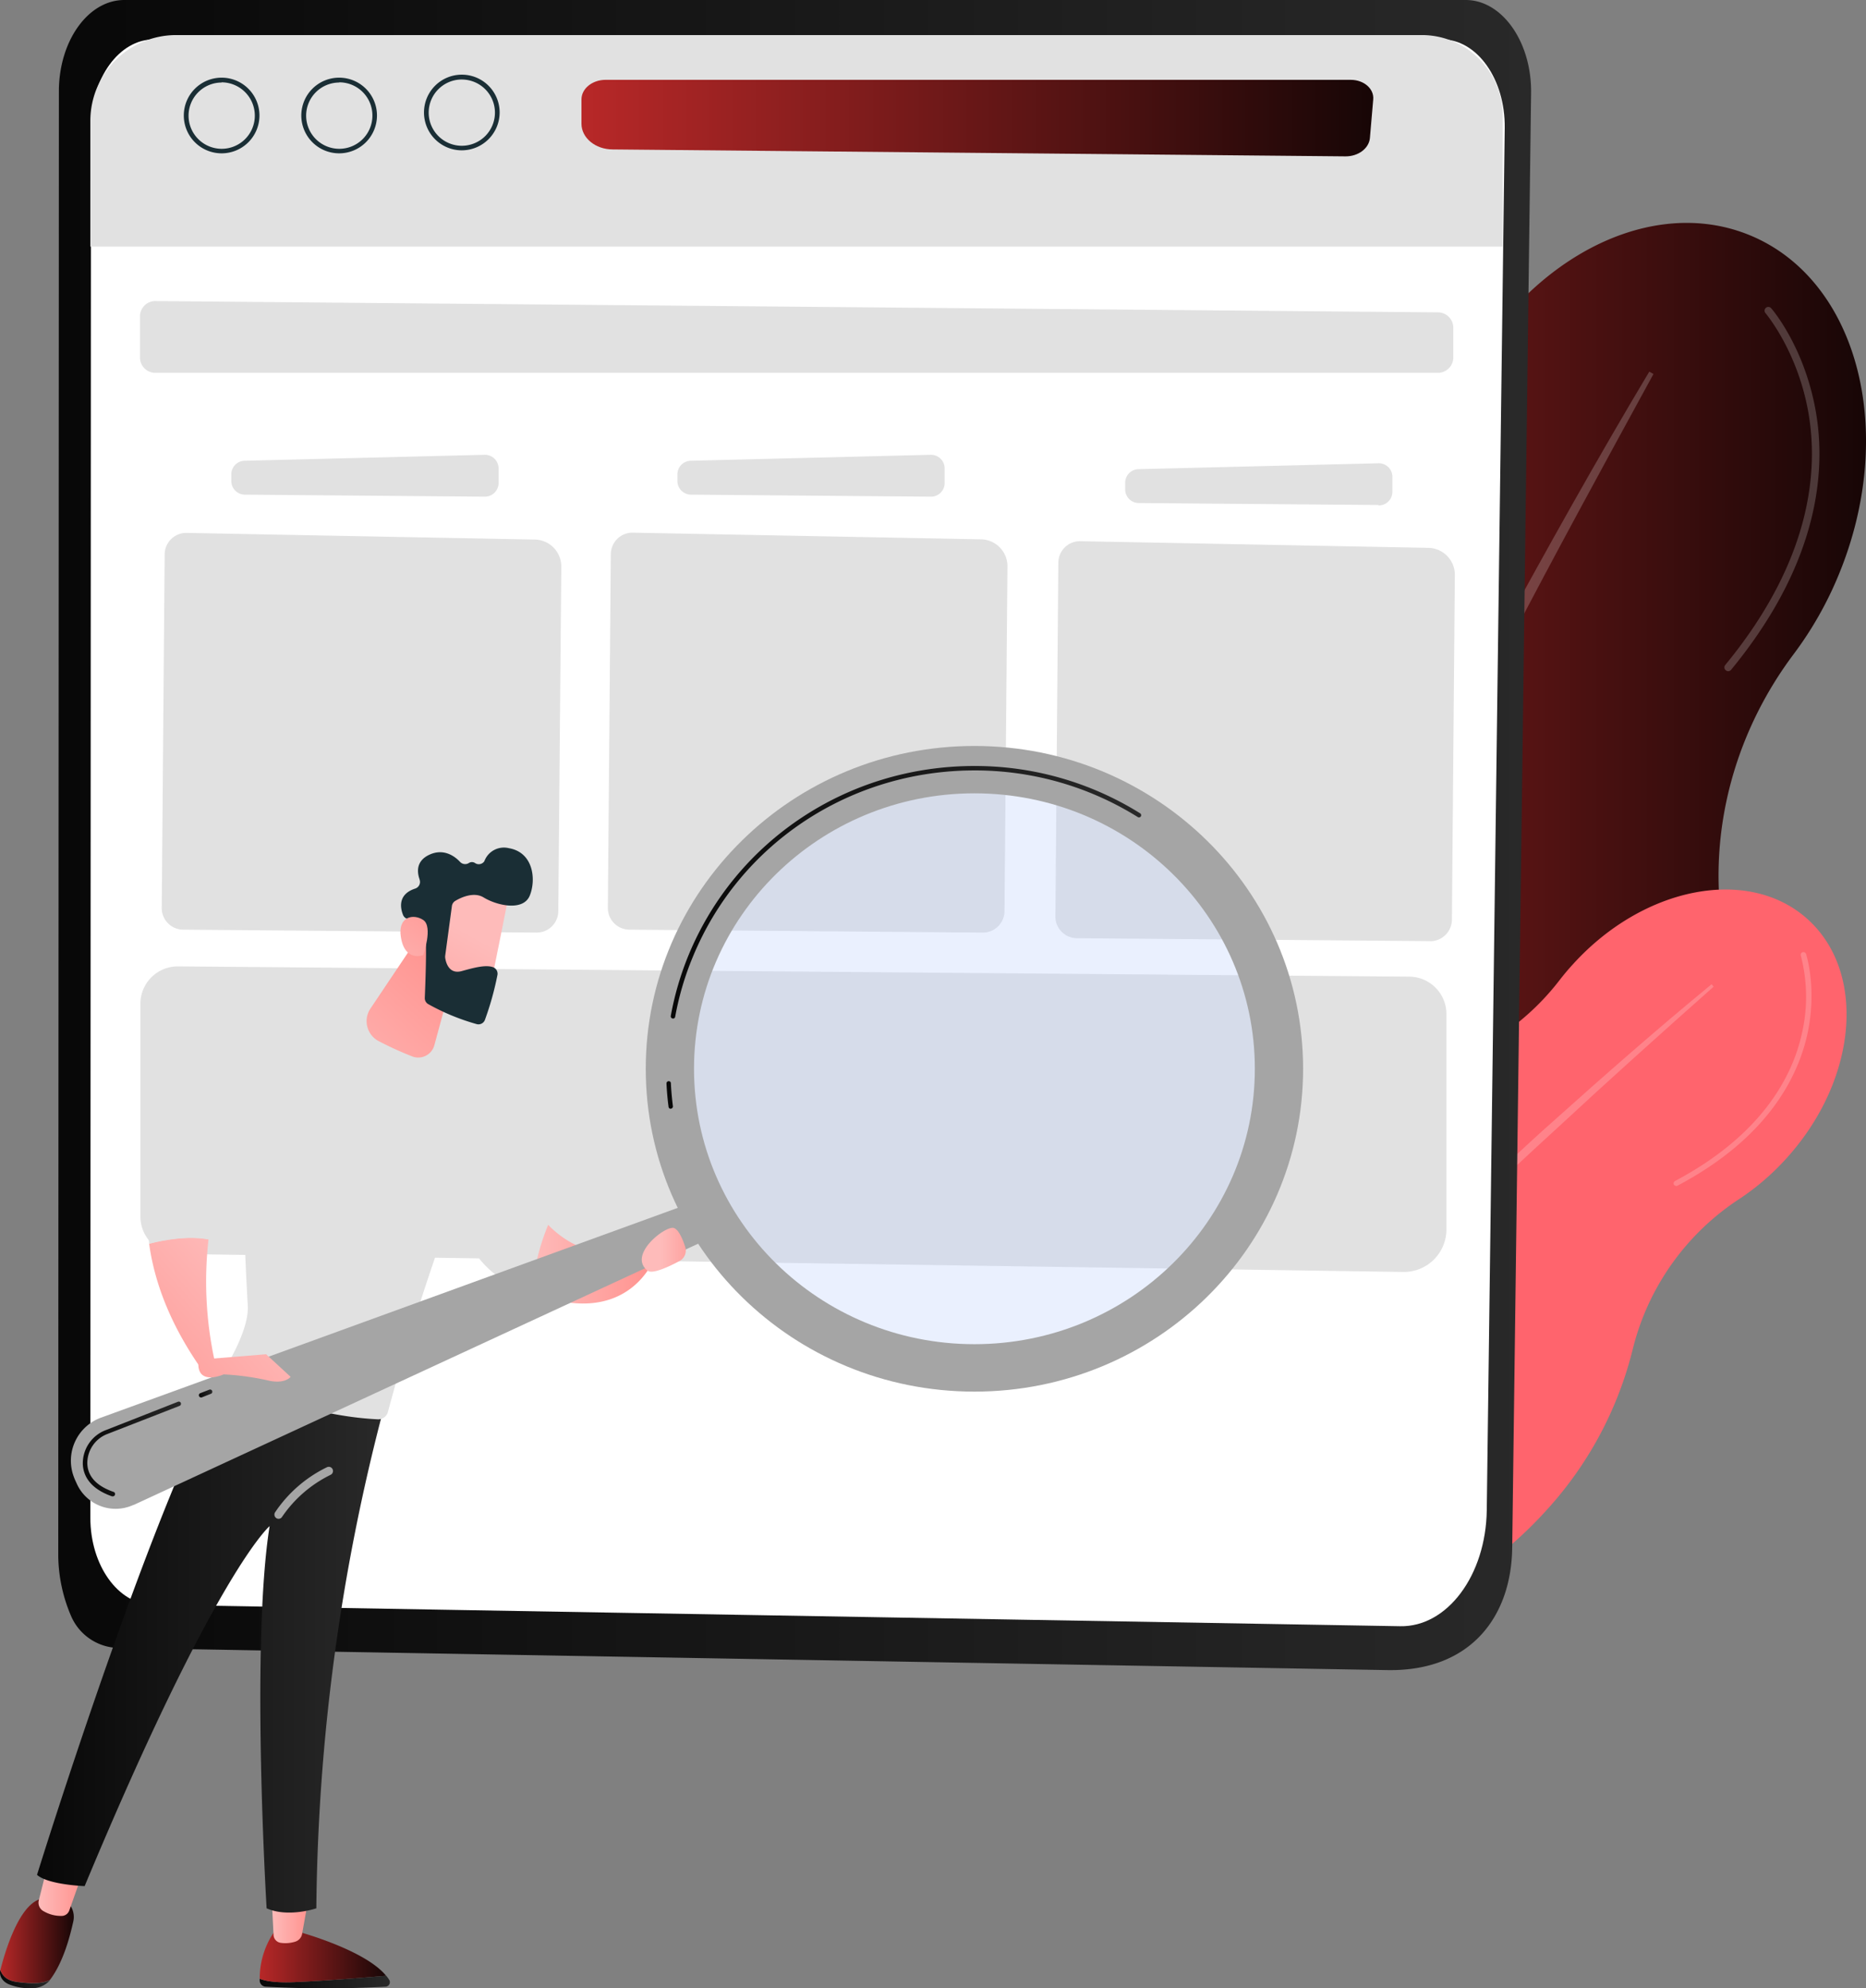 <svg id="Layer_1" data-name="Layer 1" xmlns="http://www.w3.org/2000/svg" xmlns:xlink="http://www.w3.org/1999/xlink" viewBox="0 0 559.9 596.51"><rect x="0" y="0" width="559.9" height="596.51" fill="#808080" stroke="none"/><defs><style>.cls-1{fill:url(#linear-gradient);}.cls-10,.cls-2,.cls-4{fill:#fff;}.cls-2,.cls-3{opacity:0.2;}.cls-10,.cls-2{isolation:isolate;}.cls-5{fill:#ff646d;}.cls-6{fill:url(#linear-gradient-2);}.cls-7{fill:#e1e1e1;}.cls-8{fill:url(#linear-gradient-3);}.cls-9{fill:#1a2e35;}.cls-10{opacity:0.6;}.cls-11{fill:url(#linear-gradient-4);}.cls-12{fill:url(#linear-gradient-5);}.cls-13{fill:url(#linear-gradient-6);}.cls-14{fill:url(#linear-gradient-7);}.cls-15{fill:url(#linear-gradient-8);}.cls-16{fill:url(#linear-gradient-9);}.cls-17{fill:url(#linear-gradient-10);}.cls-18{fill:#a5a5a5;}.cls-19{fill:url(#linear-gradient-11);}.cls-20{fill:url(#linear-gradient-12);}.cls-21{fill:url(#linear-gradient-13);}.cls-22{opacity:0.32;}.cls-23{fill:#bdd0fb;}.cls-24{fill:url(#linear-gradient-14);}.cls-25{fill:url(#linear-gradient-15);}.cls-26{fill:url(#linear-gradient-16);}.cls-27{fill:url(#linear-gradient-17);}.cls-28{fill:url(#linear-gradient-18);}.cls-29{fill:url(#linear-gradient-19);}.cls-30{fill:url(#linear-gradient-20);}</style><linearGradient id="linear-gradient" x1="329.48" y1="-668.01" x2="591.79" y2="-668.01" gradientTransform="translate(-31.89 938.53)" gradientUnits="userSpaceOnUse"><stop offset="0" stop-color="#b82828"/><stop offset="1" stop-color="#170606"/></linearGradient><linearGradient id="linear-gradient-2" x1="49.37" y1="813.48" x2="491.3" y2="813.48" gradientTransform="matrix(1, 0, 0, -1, -31.89, 1064)" gradientUnits="userSpaceOnUse"><stop offset="0" stop-color="#080808"/><stop offset="1" stop-color="#292929"/></linearGradient><linearGradient id="linear-gradient-3" x1="206.36" y1="1028.57" x2="443.95" y2="1028.57" gradientTransform="matrix(1, 0, 0, -1, -31.89, 1064)" xlink:href="#linear-gradient"/><linearGradient id="linear-gradient-4" x1="3878.92" y1="-343.91" x2="3917.98" y2="-343.91" gradientTransform="translate(-3801 938.53)" xlink:href="#linear-gradient-2"/><linearGradient id="linear-gradient-5" x1="109.81" y1="-351.58" x2="147.78" y2="-351.58" xlink:href="#linear-gradient"/><linearGradient id="linear-gradient-6" x1="3882.53" y1="-362.27" x2="3893.55" y2="-362.27" gradientTransform="translate(-3801 938.53)" gradientUnits="userSpaceOnUse"><stop offset="0" stop-color="#febbba"/><stop offset="1" stop-color="#ff928e"/></linearGradient><linearGradient id="linear-gradient-7" x1="3801" y1="-344.79" x2="3815.98" y2="-344.79" gradientTransform="translate(-3801 938.53)" xlink:href="#linear-gradient-2"/><linearGradient id="linear-gradient-8" x1="32" y1="-356.31" x2="54" y2="-356.31" xlink:href="#linear-gradient"/><linearGradient id="linear-gradient-9" x1="3812.55" y1="-371.46" x2="3825.7" y2="-371.46" xlink:href="#linear-gradient-6"/><linearGradient id="linear-gradient-10" x1="43" y1="572.29" x2="146.89" y2="572.29" xlink:href="#linear-gradient-2"/><linearGradient id="linear-gradient-11" x1="3872.81" y1="-563.19" x2="3825.98" y2="-521.72" xlink:href="#linear-gradient-6"/><linearGradient id="linear-gradient-12" x1="3960.61" y1="-559.27" x2="3997.48" y2="-559.27" xlink:href="#linear-gradient-6"/><linearGradient id="linear-gradient-13" x1="127.97" y1="-606.48" x2="169.65" y2="-651.39" gradientTransform="translate(-31.89 938.53)" xlink:href="#linear-gradient-6"/><linearGradient id="linear-gradient-14" x1="231.87" y1="782.78" x2="374.3" y2="782.78" xlink:href="#linear-gradient-2"/><linearGradient id="linear-gradient-15" x1="3671.39" y1="1850.42" x2="3637.48" y2="1895.26" gradientTransform="translate(-3753.43 -1038.03) rotate(-8.05)" xlink:href="#linear-gradient-6"/><linearGradient id="linear-gradient-16" x1="3641.09" y1="1864.03" x2="3668.28" y2="1836.14" gradientTransform="translate(-3753.43 -1038.03) rotate(-8.05)" xlink:href="#linear-gradient-6"/><linearGradient id="linear-gradient-17" x1="3891.29" y1="-542.32" x2="3844.47" y2="-500.86" xlink:href="#linear-gradient-6"/><linearGradient id="linear-gradient-18" x1="3999.31" y1="-563.6" x2="4012.52" y2="-563.6" xlink:href="#linear-gradient-6"/><linearGradient id="linear-gradient-19" x1="56.74" y1="629.3" x2="86.2" y2="629.3" xlink:href="#linear-gradient-2"/><linearGradient id="linear-gradient-20" x1="91.49" y1="645.94" x2="95.61" y2="645.94" xlink:href="#linear-gradient-2"/></defs><title>scalable-solutions</title><g id="Illustration"><path class="cls-1" d="M310.4,273.21c14.75-35.64,39.71-62.95,67.8-77.9a109.37,109.37,0,0,0,53-62.86c.91-2.84,2-5.68,3.12-8.51C452,81.07,492.68,57.19,525.11,70.6s44.28,59,26.59,101.86a108.24,108.24,0,0,1-13.48,23.75c-16.83,22.4-25,50.25-21.93,78.1,2.78,24.86-.89,52.35-11.93,79.08-16.49,39.84-45.73,69.28-77.88,82.66a107.71,107.71,0,0,0-32.85,21.37c-15.83,15.07-36.79,21-55,13.51-19.62-8.12-30.47-29.66-29.34-53.64a114.81,114.81,0,0,0-5.5-40.06C294,346.62,295.5,309.24,310.4,273.21Z" transform="translate(0)"/><path class="cls-2" d="M494.87,111.5c-15.9,26.57-31,53.68-45.82,80.86-3.71,6.81-7.3,13.67-10.93,20.52l-5.42,10.28-5.3,10.32c-3.53,6.9-7.15,13.75-10.6,20.69L406.42,275c-6.73,14-13.57,27.83-20,41.95-3.24,7-6.62,14-9.72,21.11l-9.4,21.26c-12.25,28.48-23.78,57.28-33.8,86.6l1.26.44,8.35-21.68,2.08-5.42,2.22-5.36,4.44-10.71,4.43-10.73c1.46-3.58,3.06-7.1,4.59-10.66,3.1-7.08,6.15-14.2,9.29-21.25,12.79-28.19,25.94-56.19,39.67-83.93,7-13.82,13.82-27.69,20.88-41.46L436,224.82l5.38-10.3c3.57-6.86,7.13-13.73,10.77-20.56q10.74-20.58,21.79-41t22.19-40.76Z" transform="translate(0)"/><g class="cls-3"><path class="cls-4" d="M518.53,201.37a1.15,1.15,0,0,0,.88-.41c26.63-32.36,28.51-60.11,25.4-77.67-3.38-19.1-12.92-30.34-13.37-30.82a1.12,1.12,0,1,0-1.7,1.47h0c.09.11,9.62,11.32,12.87,29.82,3,17.08,1.11,44.1-24.94,75.74a1.12,1.12,0,0,0,.15,1.58h0A1.1,1.1,0,0,0,518.53,201.37Z" transform="translate(0)"/></g><path class="cls-5" d="M357.81,357.19c17.67-19.58,40-31.46,61.51-34.66a75,75,0,0,0,48.53-28.35c1.25-1.62,2.57-3.21,4-4.77,21.26-23.54,52.89-29.63,70.58-13.61s14.92,48.11-6.35,71.65a74.22,74.22,0,0,1-14.14,12.21,75.43,75.43,0,0,0-32.07,45.27A111,111,0,0,1,464,453.1c-19.76,21.88-45.35,34.15-69.08,35.43a73.55,73.55,0,0,0-26.05,6.24c-13.65,6.08-28.52,5.12-38.48-3.88-10.75-9.7-12.78-26.05-6.53-41.23a78.26,78.26,0,0,0,5.67-27.05C330.33,400.7,339.91,377,357.81,357.19Z" transform="translate(0)"/><path class="cls-2" d="M513.57,295.27c-16.37,13.46-32.29,27.44-48.07,41.59-4,3.52-7.83,7.12-11.74,10.71l-5.84,5.36-5.81,5.43c-3.86,3.63-7.76,7.21-11.58,10.89l-11.44,11c-7.54,7.45-15.14,14.83-22.54,22.43-3.7,3.79-7.48,7.51-11.11,11.36L374.51,425.6c-14.43,15.53-28.46,31.44-41.68,48l.71.58,10.35-12,2.57-3,2.67-3,5.32-5.89,5.34-5.92c1.77-2,3.61-3.86,5.41-5.8,3.63-3.85,7.22-7.74,10.88-11.56q22-22.87,44.81-45c7.65-7.3,15.26-14.66,23-21.87l5.78-5.45,5.8-5.41c3.88-3.6,7.76-7.21,11.67-10.76q11.64-10.8,23.44-21.43T514.19,296Z" transform="translate(0)"/><g class="cls-3"><path class="cls-4" d="M502.65,355.71a.76.76,0,0,0,.69,0c27-14.29,36-32.44,38.9-45.13,3.08-13.8-.22-24.05-.36-24.48a.84.84,0,0,0-1.09-.41.81.81,0,0,0-.47.92,49.07,49.07,0,0,1,.29,23.69c-2.78,12.34-11.63,30-38,44a.81.81,0,0,0-.35,1.09h0A.77.77,0,0,0,502.65,355.71Z" transform="translate(0)"/></g><path class="cls-6" d="M37.29,0h402.5c10.93,0,19.82,12.59,19.62,27.93l-5.67,436.44c-.26,20.54-12.35,36.92-37.09,36.67L35.58,494.39a15.8,15.8,0,0,1-14.3-9.69,46.91,46.91,0,0,1-3.8-17.9l.19-439.42C17.68,12.27,26.46,0,37.29,0Z" transform="translate(0)"/><path class="cls-4" d="M46.16,11.82h386.5c10.54,0,19,11.93,18.84,26.53l-5.39,414.72c-.26,19.52-11.86,35.09-26,34.8L45.75,481.42c-10.31-.18-18.64-11.8-18.64-26.09l.18-417.49C27.33,23.47,35.76,11.82,46.16,11.82Z" transform="translate(0)"/><path class="cls-7" d="M52.9,10.52H426.6a24.3,24.3,0,0,1,24.31,24.27h0V74H27.11V36.28A25.76,25.76,0,0,1,52.87,10.52Z" transform="translate(0)"/><path class="cls-8" d="M403.71,46.91,183.83,44.83c-5.18,0-9.36-3.48-9.36-7.69V29.83c0-3.25,3.24-5.88,7.24-5.88H405.28c4,0,7.06,2.71,6.76,5.9l-1,11.64C410.71,44.57,407.51,46.94,403.71,46.91Z" transform="translate(0)"/><path class="cls-7" d="M431.43,111.85H46.63A4.6,4.6,0,0,1,42,107.28h0V94.93a4.6,4.6,0,0,1,4.59-4.61h0l384.84,3.39a4.62,4.62,0,0,1,4.64,4.6h0v9A4.62,4.62,0,0,1,431.43,111.85Z" transform="translate(0)"/><path class="cls-9" d="M138.57,45.1a11.35,11.35,0,1,1,11.35-11.35h0A11.39,11.39,0,0,1,138.57,45.1Zm0-21.25a9.94,9.94,0,1,0,9.94,9.94h0a9.94,9.94,0,0,0-9.94-9.93Z" transform="translate(0)"/><path class="cls-9" d="M101.8,46a11.35,11.35,0,1,1,11.31-11.39h0A11.34,11.34,0,0,1,101.82,46h0Zm0-21.24a9.94,9.94,0,1,0,9.94,9.94h0a9.94,9.94,0,0,0-9.88-10h-.06Z" transform="translate(0)"/><path class="cls-9" d="M66.51,46A11.35,11.35,0,1,1,77.85,34.6h0A11.35,11.35,0,0,1,66.55,46h0Zm0-21.24a9.94,9.94,0,1,0,9.95,9.94h0a10,10,0,0,0-9.95-10Z" transform="translate(0)"/><path class="cls-7" d="M279.32,149l-72-.6a4.1,4.1,0,0,1-4.06-4.12v-2a4.08,4.08,0,0,1,4-4.05l72-1.79a4.09,4.09,0,0,1,4.18,4h0V145A4.08,4.08,0,0,1,279.32,149Z" transform="translate(0)"/><path class="cls-7" d="M294.83,279.78l-106-.88a6.5,6.5,0,0,1-6.44-6.54l.89-106.12a6.49,6.49,0,0,1,6.37-6.44l104.64,2a8.07,8.07,0,0,1,8,8.14h0l-.89,103.4a6.47,6.47,0,0,1-6.5,6.44h-.07Z" transform="translate(0)"/><path class="cls-7" d="M145.41,149l-72-.6a4.08,4.08,0,0,1-4-4.12v-2a4.06,4.06,0,0,1,4-4.05l72-1.79a4.1,4.1,0,0,1,4.19,4V145A4.11,4.11,0,0,1,145.41,149Z" transform="translate(0)"/><path class="cls-7" d="M161,279.78,55,278.9a6.47,6.47,0,0,1-6.47-6.47h0l.88-106.12a6.49,6.49,0,0,1,6.37-6.44l104.64,2a8.09,8.09,0,0,1,8,8.15l-.9,103.4A6.47,6.47,0,0,1,161,279.78Z" transform="translate(0)"/><path class="cls-7" d="M413.61,151.5l-72-.59a4.09,4.09,0,0,1-4-4.11h0v-2a4.09,4.09,0,0,1,4-4.05l72-1.77a4.07,4.07,0,0,1,4.18,4v4.64a4.06,4.06,0,0,1-4.12,4h-.06Z" transform="translate(0)"/><path class="cls-7" d="M429.11,282.34l-106-.88a6.48,6.48,0,0,1-6.43-6.53h0l.88-106.14a6.48,6.48,0,0,1,6.37-6.43l104.65,2a8.08,8.08,0,0,1,7.95,8.15l-.88,103.39a6.5,6.5,0,0,1-6.52,6.46h0Z" transform="translate(0)"/><path class="cls-7" d="M434,368.84a12.75,12.75,0,0,1-12.75,12.75h-.12l-368-5.41a11.21,11.21,0,0,1-11-11.18V301.13a11.21,11.21,0,0,1,11.21-11.21h.1L422.86,293A11.22,11.22,0,0,1,434,304Z" transform="translate(0)"/><path class="cls-10" d="M418.36,425.74,52.11,421A10.26,10.26,0,0,1,42,410.8V395.89A6.86,6.86,0,0,1,48.81,389h.13l377.42,5a9.83,9.83,0,0,1,9.71,9.82v4.44a17.49,17.49,0,0,1-17.47,17.49Z" transform="translate(0)"/><path class="cls-11" d="M115.89,592.73c-6.69.57-18.31,1.52-27.46,1.91-5.51.24-8.68-.29-10.51-1v.58a1.89,1.89,0,0,0,1.8,1.79,322.64,322.64,0,0,0,36,0,1.36,1.36,0,0,0,1.26-1.44,1.52,1.52,0,0,0-.16-.55A11.71,11.71,0,0,0,115.89,592.73Z" transform="translate(0)"/><path class="cls-12" d="M88.39,594.64c9.15-.39,20.77-1.34,27.46-1.91-6.58-8.08-27.46-13.53-27.46-13.53H82.52a24.83,24.83,0,0,0-4.6,14.42C79.75,594.35,82.92,594.88,88.39,594.64Z" transform="translate(0)"/><path class="cls-13" d="M81.53,569.57l.55,10.94a2.49,2.49,0,0,0,2.13,2.34,9.79,9.79,0,0,0,4.43-.36,3,3,0,0,0,2-2.27l1.91-10.64Z" transform="translate(0)"/><path class="cls-14" d="M4.88,594.56C2,594.16.65,592.65.1,591h0c-.42,1.7.57,3.45,2.55,4.29a16.58,16.58,0,0,0,7,1.17A7,7,0,0,0,15,594.07h0C12.83,595.11,9.74,595.24,4.88,594.56Z" transform="translate(0)"/><path class="cls-15" d="M18.57,569.5H13.71C6.3,569.35,1.64,585,.11,591c.55,1.61,1.87,3.12,4.78,3.52,4.84.68,7.9.55,10.09-.53,4-5.27,6-13,7-17.49A6.16,6.16,0,0,0,18.57,569.5Z" transform="translate(0)"/><path class="cls-16" d="M14.34,559.36l-2.7,10.75a2.9,2.9,0,0,0,1.52,3.3,10.19,10.19,0,0,0,5.63,1.36,2.45,2.45,0,0,0,2-1.63l4-11.3Z" transform="translate(0)"/><path class="cls-17" d="M11.11,562.46c3.36,3,14.29,3.38,14.29,3.38,39.38-94.52,55.5-108,55.5-108C75.21,493.52,80,572.5,80,572.5c6.5,2.88,14.92,0,14.92,0A609.07,609.07,0,0,1,115,423c-26.61-.6-40.76-9.71-45.39-13.36C47.4,445.45,11.11,562.46,11.11,562.46Z" transform="translate(0)"/><path class="cls-7" d="M76.35,301c-5,25.13-3.23,70.1-2,90.62.34,5.77-3.69,13.77-7,19.22a1.73,1.73,0,0,0,.6,2.36l.1.05c5.44,2.8,23.86,11.48,45.29,12.55a3,3,0,0,0,3.07-2.27c15.91-59.25,34.29-97.1,34.29-97.1C130.36,293.91,76.35,301,76.35,301Z" transform="translate(0)"/><path class="cls-18" d="M83.59,455.65a1.23,1.23,0,0,1-.65-.19,1.28,1.28,0,0,1-.42-1.73,39.45,39.45,0,0,1,15.59-13.56,1.26,1.26,0,0,1,1.09,2.28A37.63,37.63,0,0,0,84.68,455,1.27,1.27,0,0,1,83.59,455.65Z" transform="translate(0)"/><path class="cls-19" d="M44.74,373.09c1.62,11.71,6.4,24.48,16,38.05l3.64-3a112,112,0,0,1-1.81-36.34C56.63,370.67,49.66,371.82,44.74,373.09Z" transform="translate(0)"/><path class="cls-7" d="M82,332l-5.62-31s-37.6,28.74-31.61,72.12c5-1.24,11.93-2.42,17.79-1.28C64.25,357.9,69.39,342.77,82,332Z" transform="translate(0)"/><path class="cls-7" d="M150.7,326.4l-14.51,31.25c2.34,18.89,12.48,27,23.42,30.17a66.24,66.24,0,0,1,4.87-20.36C150.51,353,150.7,326.4,150.7,326.4Z" transform="translate(0)"/><path class="cls-20" d="M164.48,367.46a66.24,66.24,0,0,0-4.87,20.36c29.16,11.31,36.87-10.63,36.87-10.63l-5.39-1C178.92,377.52,170.42,373.59,164.48,367.46Z" transform="translate(0)"/><path class="cls-21" d="M137.33,287.8l-7,25.76a5,5,0,0,1-6.07,3.55,3.33,3.33,0,0,1-.63-.21,101,101,0,0,1-10.1-4.61,6.77,6.77,0,0,1-2.71-9.17,4.86,4.86,0,0,1,.33-.54l14.57-21.73Z" transform="translate(0)"/><path class="cls-18" d="M209.85,360,30.3,425.3a13.75,13.75,0,0,0-8.19,17.64h0c.12.33.25.65.39,1l.55,1.2A12.77,12.77,0,0,0,40,451.49h.11L214.4,370.84Z" transform="translate(0)"/><g class="cls-22"><ellipse class="cls-23" cx="292.38" cy="320.64" rx="88.63" ry="87.04"/></g><path class="cls-18" d="M292.38,223.79c-54.47,0-98.62,43.36-98.62,96.85s44.15,96.85,98.62,96.85S391,374.13,391,320.64,346.87,223.79,292.38,223.79Zm0,179.47c-46.47,0-84.14-37-84.14-82.62S245.91,238,292.38,238s84.14,37,84.14,82.63S338.85,403.26,292.38,403.26Z" transform="translate(0)"/><path class="cls-24" d="M201.25,332.64a.66.66,0,0,1-.65-.59c-.3-2.3-.51-4.64-.62-7a.66.66,0,0,1,.63-.69h0a.63.63,0,0,1,.69.55V325c.11,2.27.32,4.58.61,6.85a.66.66,0,0,1-.57.74h0Zm.68-27.08h-.12a.68.68,0,0,1-.54-.78,90,90,0,0,1,5.32-18.2h0c14.22-34.49,47.89-56.78,85.78-56.78A93.55,93.55,0,0,1,342.11,244a.68.68,0,0,1,.21.91.66.66,0,0,1-.91.22h0a92.18,92.18,0,0,0-49-14c-37.35,0-70.59,22-84.55,56h0A86.88,86.88,0,0,0,202.6,305a.65.65,0,0,1-.67.58Z" transform="translate(0)"/><path class="cls-25" d="M152.66,268.24c.07.43-5.85,29.39-5.85,29.39l-16.45-3.72,1.52-28.28S151.6,260.83,152.66,268.24Z" transform="translate(0)"/><path class="cls-9" d="M135.58,271.93l-2,14.82a2.72,2.72,0,0,0,0,.57c.16,1.16,1,5.12,5,4,3.62-1,7-1.91,9.24-1.2a2.08,2.08,0,0,1,1.43,2.42A89.56,89.56,0,0,1,145.49,306a2.07,2.07,0,0,1-2.52,1.22,66.67,66.67,0,0,1-14.51-6,2.06,2.06,0,0,1-1-1.88c.16-3.73.59-15.11.23-18.3-.35-3-4-4.78-5.62-5.43a2,2,0,0,1-1.14-1.14c-.74-1.85-1.75-6.13,3.64-7.89a2.09,2.09,0,0,0,1.35-2.63h0v-.08c-.8-2.22-1.14-5.62,3-7.49s7.41.35,9.12,2.19a2.09,2.09,0,0,0,2.67.32,1.68,1.68,0,0,1,1.88.06,2,2,0,0,0,2.76-.61v-.08a1.62,1.62,0,0,0,.1-.18,6.24,6.24,0,0,1,7.25-3.62c7.37,1.26,8.21,9.44,6.26,14.22s-9.86,3-13.84.56c-3-1.84-7,.09-8.64,1.11A2.15,2.15,0,0,0,135.58,271.93Z" transform="translate(0)"/><path class="cls-26" d="M127,286.52s3-8.52,0-10.52-7.73-1-6.71,5.15C121.5,288.75,127,286.52,127,286.52Z" transform="translate(0)"/><path class="cls-27" d="M62.85,407.66l17-1.38,7.35,6.77s-1.74,2.4-7.18,1a78.08,78.08,0,0,0-12.91-1.73s-7.51,3.38-7.6-3Z" transform="translate(0)"/><path class="cls-28" d="M194.32,381.21c1.47,1.14,6.5-1.26,9.58-2.91a3.54,3.54,0,0,0,1.71-4.18c-.74-2.34-2-5.35-3.5-5.74C199.59,367.75,188.27,376.47,194.32,381.21Z" transform="translate(0)"/><path class="cls-29" d="M33.85,448.91h-.22c-7-2.43-8.65-6.57-8.78-9.63a10.67,10.67,0,0,1,7-10.28l21.56-8.47a.66.66,0,0,1,.85.36h0a.68.68,0,0,1-.37.87l-21.57,8.4a9.37,9.37,0,0,0-6.12,9c.17,3.83,2.82,6.67,7.89,8.42a.66.66,0,0,1,.41.84h0A.68.68,0,0,1,33.85,448.91Z" transform="translate(0)"/><path class="cls-30" d="M60.25,419.24a.67.67,0,0,1-.57-.76A.65.65,0,0,1,60,418l2.8-1.09a.66.66,0,0,1,.86.37h0a.65.65,0,0,1-.34.85h0l-2.74,1.08A.61.61,0,0,1,60.25,419.24Z" transform="translate(0)"/></g></svg>